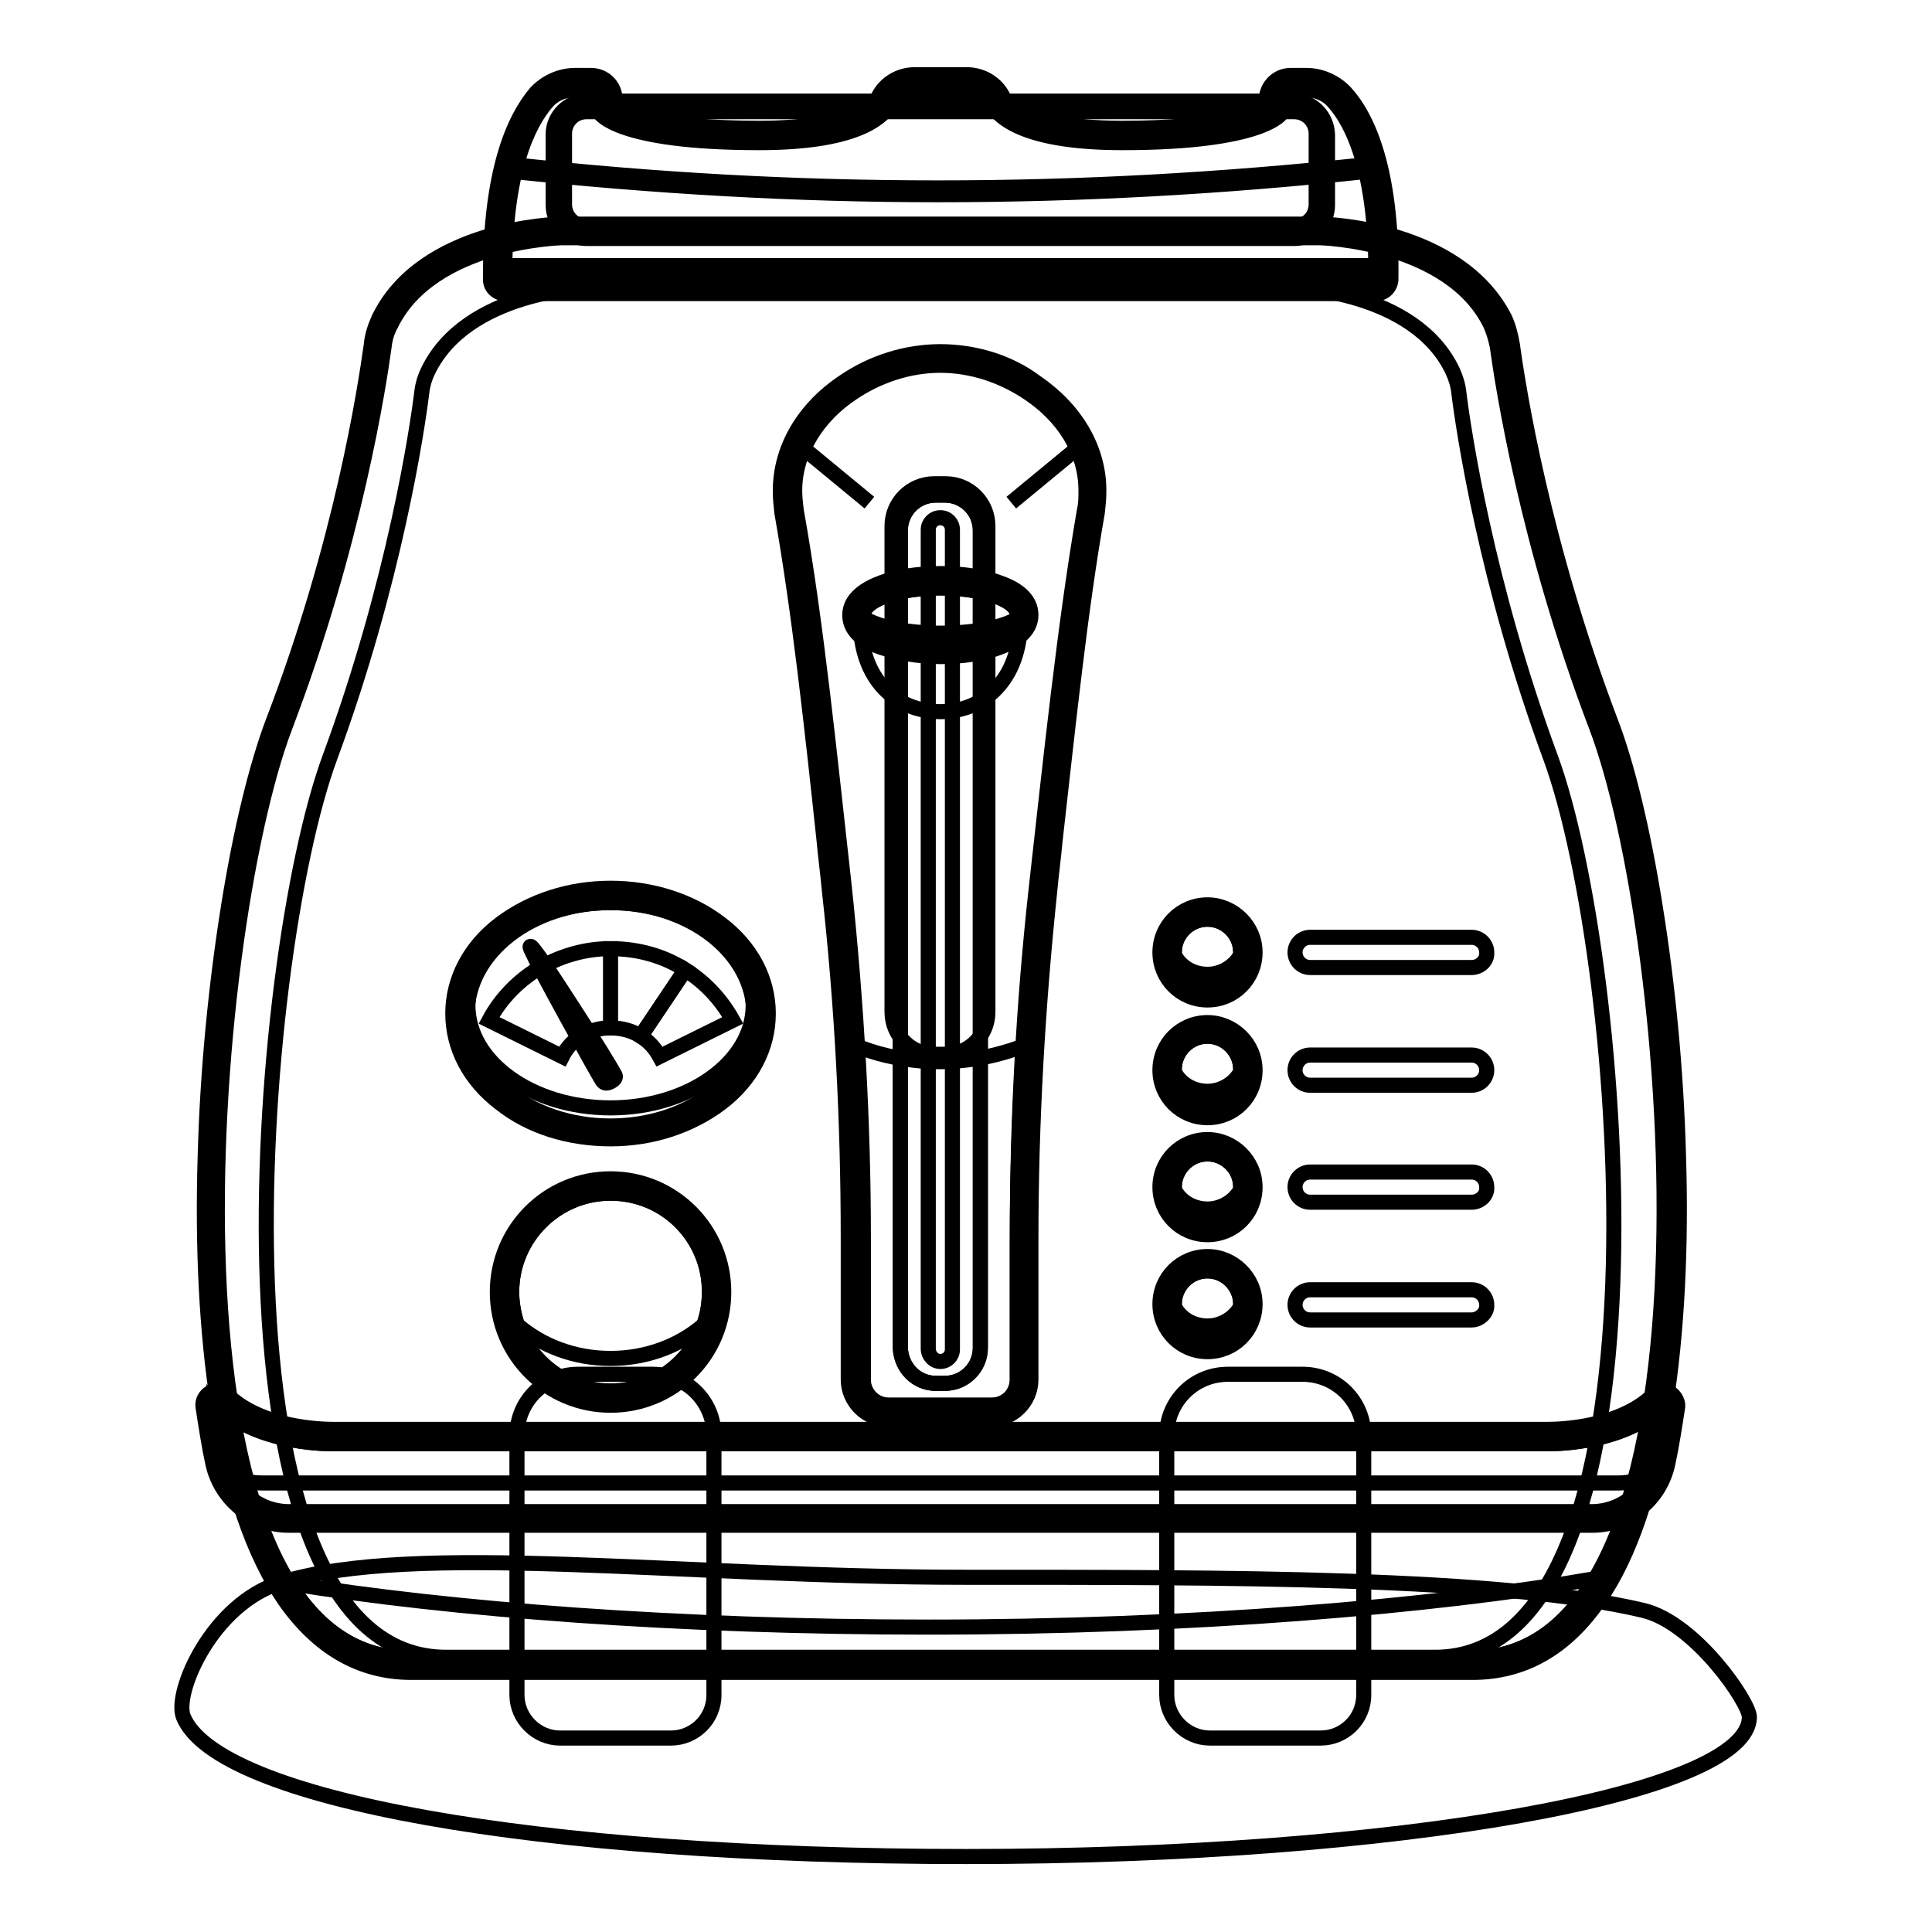<?xml version="1.0" encoding="utf-8"?>
<!-- Svg Vector Icons : http://www.onlinewebfonts.com/icon -->
<!DOCTYPE svg PUBLIC "-//W3C//DTD SVG 1.1//EN" "http://www.w3.org/Graphics/SVG/1.1/DTD/svg11.dtd">
<svg version="1.1" xmlns="http://www.w3.org/2000/svg" xmlns:xlink="http://www.w3.org/1999/xlink" x="0px" y="0px" viewBox="0 0 256 256" enable-background="new 0 0 256 256" xml:space="preserve">
<g> <path stroke-width="2" fill-opacity="0" stroke="#000000"  d="M24.3,227.5c-1.3-3.2,3.8-15,12.9-17.8c18-5.5,52.8-0.7,90.9-0.7c34.1,0,70.8-0.1,89.7,4.4 c6.9,1.7,14,12.2,14,14.1c0,10.2-46.5,18.5-103.7,18.5S28.8,238.4,24.3,227.5L24.3,227.5z"/> <path stroke-width="2" fill-opacity="0" stroke="#000000"  d="M124,183.3h1.2c2.6,0,4.7-2.1,4.7-4.7V70.3c0-2.6-2.1-4.7-4.7-4.7H124c-2.6,0-4.7,2.1-4.7,4.7v108.3 C119.4,181.2,121.4,183.3,124,183.3z"/> <path stroke-width="2" fill-opacity="0" stroke="#000000"  d="M77.7,30.8c-2,0-3.6-1.6-3.6-3.6v-9.4c0-2,1.6-3.6,3.6-3.6h93.8c2,0,3.6,1.6,3.6,3.6v9.4 c0,2-1.6,3.6-3.6,3.6H77.7z"/> <path stroke-width="2" fill-opacity="0" stroke="#000000"  d="M171.5,14.8c1.6,0,2.9,1.3,2.9,2.9v9.4c0,1.6-1.3,2.9-2.9,2.9H77.7c-1.6,0-2.9-1.3-2.9-2.9v-9.4 c0-1.6,1.3-2.9,2.9-2.9H171.5 M171.5,13.4H77.7c-2.4,0-4.4,2-4.4,4.4v9.4c0,2.4,2,4.4,4.4,4.4h93.8c2.4,0,4.4-2,4.4-4.4v-9.4 C175.8,15.4,173.9,13.4,171.5,13.4z"/> <path stroke-width="2" fill-opacity="0" stroke="#000000"  d="M66.9,38c-0.5,0-0.9-0.4-0.9-0.9c-0.1-7.9,0.8-18.5,5.7-24.2c1.1-1.3,2.7-2,4.4-2h2.1c1.2,0,2.2,1,2.2,2.3 v1.4c0.7,0.7,4.7,3.3,20.2,3.3c12.2,0,15.6-2.9,16.5-4.7c0.8-1.5,2.3-2.4,4-2.4h6.9c1.7,0,3.2,0.9,4,2.4c0.9,1.7,4.3,4.7,16.5,4.7 c15.5,0,19.4-2.7,20.2-3.3v-1.4c0-1.3,1-2.3,2.2-2.3h2.1c1.7,0,3.3,0.7,4.4,2c4.9,5.7,5.8,16.3,5.7,24.2c0,0.5-0.4,0.9-0.9,0.9 H66.9z"/> <path stroke-width="2" fill-opacity="0" stroke="#000000"  d="M173.1,11.9c1.4,0,2.8,0.6,3.7,1.7c2.3,2.6,5.7,9,5.5,23.6H66.9c-0.2-14.6,3.2-20.9,5.5-23.6 c0.9-1.1,2.3-1.7,3.7-1.7h2.1c0.7,0,1.3,0.6,1.3,1.4V15c0,0,2.2,3.9,21.1,3.9c12.5,0,16.3-3.1,17.4-5.2c0.6-1.2,1.9-1.9,3.2-1.9 h6.9c1.3,0,2.5,0.7,3.2,1.9c1.1,2.1,4.9,5.2,17.4,5.2c18.9,0,21.1-3.9,21.1-3.9v-1.7c0-0.8,0.6-1.4,1.3-1.4H173.1 M173.1,10H171 c-1.8,0-3.2,1.5-3.2,3.2v0.9c-1.2,0.8-5.6,2.9-19.2,2.9c-3.2,0-13.7-0.3-15.7-4.2c-0.9-1.8-2.8-2.9-4.8-2.9h-6.9 c-2,0-3.9,1.1-4.8,2.9c-2,3.9-12.5,4.2-15.7,4.2c-13.7,0-18.1-2.1-19.2-2.9v-0.9c0-1.8-1.4-3.2-3.2-3.2h-2.1c-2,0-3.9,0.9-5.2,2.3 c-2.8,3.3-6.1,10.2-6,24.8c0,1,0.9,1.8,1.9,1.8h115.5c1,0,1.8-0.8,1.9-1.8c0.2-14.6-3.1-21.6-6-24.8C177,10.9,175.1,10,173.1,10z" /> <path stroke-width="2" fill-opacity="0" stroke="#000000"  d="M66.9,35.7c-0.3,0-0.5-0.2-0.5-0.5c-0.1-4.7,0.3-9,0.9-12.6c0-0.2,0.2-0.4,0.4-0.4h0.1 c19.3,2.1,37.7,3.1,56.4,3.1s37.3-1,56.9-3.1h0.3c0.2,0,0.4,0.1,0.4,0.4c0.7,3.7,1,7.9,0.9,12.6c0,0.3-0.2,0.5-0.5,0.5H66.9z"/> <path stroke-width="2" fill-opacity="0" stroke="#000000"  d="M181.4,22.7c0.6,3.3,1,7.4,1,12.5H66.9c-0.1-5.1,0.3-9.2,0.9-12.5c18.9,2,37.6,3.1,56.5,3.1 c18.5,0,37.4-1,56.9-3.1L181.4,22.7 M67.8,21.8c-0.4,0-0.8,0.3-0.9,0.8c-0.7,3.7-1,8-0.9,12.7c0,0.5,0.4,0.9,0.9,0.9h115.5 c0.5,0,0.9-0.4,0.9-0.9c0.1-4.7-0.3-9-0.9-12.7c-0.1-0.4-0.5-0.8-0.9-0.8h-0.3c-19.6,2.1-38.2,3.1-56.9,3.1 C105.5,24.9,87.1,23.9,67.8,21.8L67.8,21.8z"/> <path stroke-width="2" fill-opacity="0" stroke="#000000"  d="M74.2,230.3h14.7c3.1,0,5.7-2.5,5.7-5.7v-34.4c0-4.5-3.6-8.1-8.1-8.1h-9.9c-4.5,0-8.1,3.6-8.1,8.1v34.4 C68.5,227.7,71.1,230.3,74.2,230.3L74.2,230.3z M160.3,230.3H175c3.1,0,5.7-2.5,5.7-5.7v-34.4c0-4.5-3.6-8.1-8.1-8.1h-9.9 c-4.5,0-8.1,3.6-8.1,8.1v34.4C154.6,227.7,157.2,230.3,160.3,230.3L160.3,230.3z"/> <path stroke-width="2" fill-opacity="0" stroke="#000000"  d="M54.3,220.6c-6.4,0-11.8-3.1-16-9.2c-4-5.8-6.9-14.3-8.6-25.4c-1.5-9.6-2-20.8-1.7-33.2 c0.7-21.5,4.3-45,9-57.1c9-23.8,12.2-44.3,13-50.1c0.1-1.1,0.5-2.2,0.9-3.2c5.6-11.5,22.7-12,23.4-12h100.5c0.7,0,17.9,0.5,23.4,12 c0.5,1,0.8,2,0.9,3.2c0.8,5.7,4,26.3,13,50.1c4.6,12.1,8.3,35.5,9,57.1c0.4,12.4-0.2,23.6-1.7,33.2c-1.7,11-4.6,19.6-8.6,25.4 c-4.2,6.1-9.6,9.2-16,9.2H54.3z"/> <path stroke-width="2" fill-opacity="0" stroke="#000000"  d="M174.9,31.5c0,0,17.2,0.4,22.6,11.5c0.4,0.9,0.7,1.9,0.9,2.9c0.7,5.1,3.9,26.1,13.1,50.3 c10.6,27.7,18.5,123.5-16.5,123.5H54.3c-35,0-27.1-95.8-16.5-123.5C47,72,50.2,51,50.9,45.9c0.1-1,0.4-2,0.9-2.9 c5.4-11.1,22.6-11.5,22.6-11.5H174.9 M174.9,29.7H74.4h0c-0.7,0-18.4,0.5-24.2,12.5c-0.5,1.1-0.9,2.3-1,3.5 c-0.8,5.7-3.9,26.2-13,49.9c-2.2,5.8-4.3,14.4-5.9,24.4c-1.7,10.6-2.8,22-3.1,32.9c-0.4,12.5,0.2,23.7,1.7,33.3 c1.7,11.2,4.7,19.8,8.8,25.8c4.4,6.3,10,9.6,16.8,9.6h140.6c6.8,0,12.4-3.2,16.8-9.6c4.1-5.9,7-14.6,8.8-25.8 c1.5-9.7,2.1-20.9,1.7-33.3c-0.3-11-1.4-22.4-3.1-32.9c-1.6-10-3.7-18.7-5.9-24.4c-9-23.7-12.2-44.1-13-49.9 c-0.2-1.2-0.5-2.4-1-3.5C193.3,30.2,175.7,29.7,174.9,29.7L174.9,29.7L174.9,29.7z"/> <path stroke-width="2" fill-opacity="0" stroke="#000000"  d="M205.5,100.5c-8.6-23.3-11.6-43.6-12.2-48.5c-0.1-1-0.4-1.9-0.8-2.8c-5-10.7-21.1-11.1-21.1-11.1H77.8 c0,0-16,0.4-21.1,11.1C56.3,50,56,51,55.9,51.9c-0.6,4.9-3.6,25.2-12.2,48.5c-9.9,26.8-17.3,119.2,15.4,119.2h131 C222.7,219.7,215.3,127.3,205.5,100.5z"/> <path stroke-width="2" fill-opacity="0" stroke="#000000"  d="M126,219.7h68.9c7.1,0,12.5-3.9,16.4-10.5c-21.7,3.7-53.2,6.4-88.3,6.4c-33.2,0-63.1-2.3-84.7-5.8 c3.9,6.2,9.1,9.9,16,9.9H126z"/> <path stroke-width="2" fill-opacity="0" stroke="#000000"  d="M117.8,187.1c-2.4,0-4.4-2-4.4-4.4V164c0-15.3-0.9-30.9-2.5-46.1c-0.2-2.2-0.5-4.4-0.7-6.6 c-1.7-15-3.3-30.5-5.6-43.6c-0.1-0.8-0.2-1.7-0.2-2.8c0-5.2,2.9-10.2,8-13.7c3.6-2.5,8-3.8,12.2-3.8h0.1c4.2,0,8.6,1.4,12.2,3.8 c5.1,3.4,8.1,8.4,8,13.7c0,1-0.1,1.9-0.2,2.7c-2.3,13.1-4,28.6-5.6,43.6c-0.2,2.2-0.5,4.4-0.7,6.6c-1.7,15.3-2.5,30.8-2.5,46.1 v18.8c0,2.4-2,4.4-4.4,4.4L117.8,187.1L117.8,187.1z"/> <path stroke-width="2" fill-opacity="0" stroke="#000000"  d="M124.6,48.4c4.2,0,8.3,1.4,11.7,3.7c4.5,3,7.6,7.6,7.6,12.9c0,0.9,0,1.7-0.2,2.6c-2.6,15-4.5,33.3-6.4,50.2 c-1.7,15.4-2.5,30.8-2.5,46.2v18.8c0,1.9-1.5,3.4-3.4,3.4h-13.6c-1.9,0-3.4-1.5-3.4-3.4V164c0-15.4-0.9-30.9-2.5-46.2 c-1.9-16.9-3.7-35.2-6.4-50.2c-0.1-0.9-0.2-1.7-0.2-2.6c0-5.2,3.1-9.9,7.6-12.9C116.3,49.8,120.4,48.4,124.6,48.4 C124.6,48.4,124.6,48.4,124.6,48.4C124.6,48.4,124.6,48.4,124.6,48.4 M124.6,46.6C124.6,46.6,124.6,46.6,124.6,46.6L124.6,46.6 c-4.5,0-9,1.4-12.8,4c-5.4,3.6-8.4,8.9-8.4,14.4c0,1.1,0.1,2,0.2,2.9c2.3,13,4,28.5,5.6,43.5c0.2,2.2,0.5,4.4,0.7,6.6 c1.7,15.2,2.5,30.7,2.5,46v18.8c0,2.9,2.4,5.3,5.3,5.3h13.6c2.9,0,5.3-2.4,5.3-5.3V164c0-15.3,0.9-30.8,2.5-46 c0.2-2.2,0.5-4.4,0.7-6.6c1.7-15,3.3-30.5,5.6-43.5c0.1-0.9,0.2-1.8,0.2-2.9c0-5.6-3.1-10.8-8.4-14.4 C133.6,47.9,129,46.6,124.6,46.6L124.6,46.6z"/> <path stroke-width="2" fill-opacity="0" stroke="#000000"  d="M117.8,186.2h13.6c1.9,0,3.4-1.5,3.4-3.4V164c0-8.5,0.3-17,0.8-25.4c-9.5,3.6-17.7,1.8-22.1,0 c0.6,8.8,0.8,16.6,0.8,25.4v18.8C114.4,184.7,115.9,186.2,117.8,186.2z"/> <path stroke-width="2" fill-opacity="0" stroke="#000000"  d="M123.8,139.7h1.5c3.1,0,5.6-2.5,5.6-5.6V69.7c0-3.1-2.5-5.6-5.6-5.6h-1.5c-3.1,0-5.6,2.5-5.6,5.6v64.4 C118.2,137.2,120.7,139.7,123.8,139.7z"/> <path stroke-width="2" fill-opacity="0" stroke="#000000"  d="M124,183.3h1.2c2.6,0,4.7-2.1,4.7-4.7V70.3c0-2.6-2.1-4.7-4.7-4.7H124c-2.6,0-4.7,2.1-4.7,4.7v108.3 C119.4,181.2,121.4,183.3,124,183.3z"/> <path stroke-width="2" fill-opacity="0" stroke="#000000"  d="M124.6,180.4c0.9,0,1.6-0.7,1.6-1.6V70.2c0-0.9-0.7-1.6-1.6-1.6c-0.9,0-1.6,0.7-1.6,1.6v108.5 C123,179.6,123.7,180.4,124.6,180.4z"/> <path stroke-width="2" fill-opacity="0" stroke="#000000"  d="M114,82.2c0,7.9,4.8,12.1,10.6,12.1s10.6-4.3,10.6-12.1"/> <path stroke-width="2" fill-opacity="0" stroke="#000000"  d="M124.6,85.9c-5.5,0-11.1-1.5-11.1-4.5c0-2.9,5.6-4.5,11.1-4.5s11.1,1.5,11.1,4.5 C135.8,84.3,130.1,85.9,124.6,85.9z"/> <path stroke-width="2" fill-opacity="0" stroke="#000000"  d="M124.6,77.9c5.6,0,10.2,1.6,10.2,3.6c0,2-4.6,3.6-10.2,3.6c-5.6,0-10.2-1.6-10.2-3.6 C114.4,79.5,119,77.9,124.6,77.9 M124.6,76c-2.9,0-5.7,0.4-7.8,1.2c-1.9,0.7-4.2,2-4.2,4.3c0,1.3,0.7,3.1,4.2,4.3 c2.1,0.7,4.9,1.2,7.8,1.2s5.7-0.4,7.8-1.2c1.9-0.7,4.2-2,4.2-4.3c0-1.3-0.7-3.1-4.2-4.3C130.3,76.4,127.5,76,124.6,76z"/> <path stroke-width="2" fill-opacity="0" stroke="#000000"  d="M124.6,77.9c-5.6,0-10.2,1.6-10.2,3.6c0,0.1,0,0.2,0.1,0.4c1.9,1.2,5.7,2,10.2,2s8.3-0.8,10.2-2 c0-0.1,0.1-0.2,0.1-0.4C134.8,79.5,130.2,77.9,124.6,77.9L124.6,77.9z"/> <path stroke-width="2" fill-opacity="0" stroke="#000000"  d="M61,134.4c0,8.7,8.9,15.7,19.9,15.7s19.9-7,19.9-15.7c0,0,0,0,0,0c0-8.7-8.9-15.7-19.9-15.7 C70,118.6,61,125.7,61,134.4z"/> <path stroke-width="2" fill-opacity="0" stroke="#000000"  d="M80.9,119.6c10.5,0,19,6.6,19,14.8s-8.5,14.8-19,14.8s-19-6.6-19-14.8S70.4,119.6,80.9,119.6 M80.9,117.7 c-5.5,0-10.6,1.7-14.6,4.7c-4.1,3.1-6.3,7.4-6.3,11.9c0,4.5,2.2,8.8,6.3,11.9c3.9,3.1,9.1,4.7,14.6,4.7c5.5,0,10.6-1.7,14.6-4.7 c4.1-3.1,6.3-7.4,6.3-11.9c0-4.5-2.2-8.8-6.3-11.9C91.6,119.4,86.4,117.7,80.9,117.7z"/> <path stroke-width="2" fill-opacity="0" stroke="#000000"  d="M62,133.2c0,7.5,8.5,13.6,18.9,13.6c10.4,0,18.9-6.1,18.9-13.6c0-7.5-8.5-13.6-18.9-13.6 C70.5,119.6,62,125.7,62,133.2z"/> <path stroke-width="2" fill-opacity="0" stroke="#000000"  d="M80.9,185.3c-7.8,0-14.1-6.3-14.1-14.1c0-7.7,6.3-14.1,14.1-14.1S95,163.5,95,171.2 C95,178.9,88.7,185.3,80.9,185.3z"/> <path stroke-width="2" fill-opacity="0" stroke="#000000"  d="M80.9,158.1c7.3,0,13.1,5.9,13.1,13.1s-5.9,13.1-13.1,13.1s-13.1-5.9-13.1-13.1S73.7,158.1,80.9,158.1  M80.9,156.2c-8.3,0-15,6.7-15,15c0,8.3,6.7,15,15,15s15-6.7,15-15C95.9,162.9,89.2,156.2,80.9,156.2z"/> <path stroke-width="2" fill-opacity="0" stroke="#000000"  d="M80.9,158.1c-7.3,0-13.1,5.9-13.1,13.1c0,1.5,0.3,2.9,0.7,4.3c3.2,2.8,7.6,4.5,12.4,4.5 c4.8,0,9.2-1.7,12.4-4.5c0.5-1.3,0.7-2.8,0.7-4.3C94.1,163.9,88.2,158.1,80.9,158.1z M124.6,201.2c-39.9,0-73,0-86.4,0 c-4.4,0-8.2-3.1-9.1-7.4c-0.5-2.3-0.9-4.9-1.3-7.5c-0.1-0.4,0.1-0.8,0.5-0.9c0.1-0.1,0.3-0.1,0.4-0.1c0.2,0,0.5,0.1,0.7,0.3 c1.2,1.1,5.7,4.9,14.6,4.9h161c2.3,0,10-0.4,14.6-4.9c0.2-0.2,0.4-0.3,0.7-0.3c0.1,0,0.3,0,0.4,0.1c0.4,0.2,0.6,0.6,0.5,0.9 c-0.4,2.6-0.8,5.1-1.3,7.5c-0.9,4.3-4.7,7.4-9.1,7.4C197.6,201.2,164.5,201.2,124.6,201.2L124.6,201.2z"/> <path stroke-width="2" fill-opacity="0" stroke="#000000"  d="M220.4,186.2c-0.4,2.5-0.8,5-1.3,7.4c-0.8,3.9-4.2,6.7-8.2,6.7c-14.4,0-50.4,0-86.3,0c-36,0-71.9,0-86.3,0 c-4,0-7.4-2.8-8.2-6.7c-0.5-2.4-0.9-4.9-1.3-7.4c5,4.8,13.2,5.1,15.3,5.1h161C207.2,191.3,215.4,191,220.4,186.2 M220.4,184.3 L220.4,184.3c-0.5,0-0.9,0.2-1.2,0.4l-0.1,0.1c-4.5,4.4-12.5,4.6-14,4.6H44.5h-0.4c-1.5,0-9.5-0.2-14-4.6c-0.4-0.4-0.8-0.5-1.3-0.5 c-0.3,0-0.6,0.1-0.9,0.2c-0.7,0.4-1.1,1.1-1,1.9c0.4,2.6,0.8,5.2,1.3,7.5c1,4.7,5.2,8.2,10,8.2c13.3,0,46.4,0,86.4,0 c39.9,0,73,0,86.4,0c4.8,0,9-3.4,10-8.2c0.5-2.3,0.9-4.9,1.3-7.5c0-0.1,0-0.2,0-0.3C222.2,185.2,221.4,184.3,220.4,184.3 C220.4,184.3,220.4,184.3,220.4,184.3L220.4,184.3z"/> <path stroke-width="2" fill-opacity="0" stroke="#000000"  d="M204.6,191.3h-160c0,0-10.1,0.4-15.8-5.1c0.4,2.5,0.8,5,1.3,7.4c0.1,0.7,0.4,1.4,0.7,2 c1.2,0.6,2.5,0.9,3.9,0.9c15,0,52.4,0,89.9,0c37.5,0,74.9,0,89.9,0c1.4,0,2.7-0.4,3.9-0.9c0.3-0.6,0.6-1.3,0.7-2 c0.5-2.4,0.9-4.9,1.3-7.4C214.7,191.7,204.6,191.3,204.6,191.3z"/> <path stroke-width="2" fill-opacity="0" stroke="#000000"  d="M160,131.5c-3,0-5.4-2.4-5.4-5.4s2.4-5.4,5.4-5.4s5.4,2.4,5.4,5.4S162.9,131.5,160,131.5z"/> <path stroke-width="2" fill-opacity="0" stroke="#000000"  d="M160,121.8c2.4,0,4.4,2,4.4,4.4c0,2.4-2,4.4-4.4,4.4s-4.4-2-4.4-4.4C155.6,123.7,157.5,121.8,160,121.8  M160,119.9c-3.5,0-6.3,2.8-6.3,6.3c0,3.5,2.8,6.3,6.3,6.3s6.3-2.8,6.3-6.3C166.3,122.7,163.4,119.9,160,119.9z"/> <path stroke-width="2" fill-opacity="0" stroke="#000000"  d="M160,121.8c-2.4,0-4.4,2-4.4,4.4c0,0.1,0,0.2,0,0.3c0.8,1.6,2.5,2.6,4.4,2.6s3.6-1.1,4.4-2.6 c0-0.1,0-0.2,0-0.3C164.4,123.7,162.4,121.8,160,121.8L160,121.8z"/> <path stroke-width="2" fill-opacity="0" stroke="#000000"  d="M195,128.2h-21.4c-1.1,0-2-0.9-2-2c0-1.1,0.9-2,2-2H195c1.1,0,2,0.9,2,2C197.1,127.3,196.1,128.2,195,128.2 z"/> <path stroke-width="2" fill-opacity="0" stroke="#000000"  d="M160,147.1c-3,0-5.4-2.4-5.4-5.4s2.4-5.4,5.4-5.4s5.4,2.4,5.4,5.4S162.9,147.1,160,147.1z"/> <path stroke-width="2" fill-opacity="0" stroke="#000000"  d="M160,137.3c2.4,0,4.4,2,4.4,4.4s-2,4.4-4.4,4.4s-4.4-2-4.4-4.4S157.5,137.3,160,137.3 M160,135.5 c-3.5,0-6.3,2.8-6.3,6.3c0,3.5,2.8,6.3,6.3,6.3s6.3-2.8,6.3-6.3C166.3,138.3,163.4,135.5,160,135.5z"/> <path stroke-width="2" fill-opacity="0" stroke="#000000"  d="M160,137.3c-2.4,0-4.4,2-4.4,4.4c0,0.1,0,0.2,0,0.3c0.8,1.6,2.5,2.6,4.4,2.6s3.6-1.1,4.4-2.6 c0-0.1,0-0.2,0-0.3C164.4,139.3,162.4,137.3,160,137.3L160,137.3z"/> <path stroke-width="2" fill-opacity="0" stroke="#000000"  d="M195,143.8h-21.4c-1.1,0-2-0.9-2-2s0.9-2,2-2H195c1.1,0,2,0.9,2,2S196.1,143.8,195,143.8z"/> <path stroke-width="2" fill-opacity="0" stroke="#000000"  d="M160,162.6c-3,0-5.4-2.4-5.4-5.4c0-3,2.4-5.4,5.4-5.4s5.4,2.4,5.4,5.4C165.3,160.2,162.9,162.6,160,162.6z" /> <path stroke-width="2" fill-opacity="0" stroke="#000000"  d="M160,152.9c2.4,0,4.4,2,4.4,4.4s-2,4.4-4.4,4.4s-4.4-2-4.4-4.4S157.5,152.9,160,152.9 M160,151 c-3.5,0-6.3,2.8-6.3,6.3c0,3.5,2.8,6.3,6.3,6.3s6.3-2.8,6.3-6.3C166.3,153.8,163.4,151,160,151z"/> <path stroke-width="2" fill-opacity="0" stroke="#000000"  d="M160,152.9c-2.4,0-4.4,2-4.4,4.4c0,0.1,0,0.2,0,0.3c0.8,1.6,2.5,2.6,4.4,2.6s3.6-1.1,4.4-2.6 c0-0.1,0-0.2,0-0.3C164.4,154.8,162.4,152.9,160,152.9L160,152.9z"/> <path stroke-width="2" fill-opacity="0" stroke="#000000"  d="M195,159.3h-21.4c-1.1,0-2-0.9-2-2c0-1.1,0.9-2,2-2H195c1.1,0,2,0.9,2,2C197.1,158.4,196.1,159.3,195,159.3 z"/> <path stroke-width="2" fill-opacity="0" stroke="#000000"  d="M160,178.2c-3,0-5.4-2.4-5.4-5.4c0-3,2.4-5.4,5.4-5.4s5.4,2.4,5.4,5.4C165.3,175.8,162.9,178.2,160,178.2z" /> <path stroke-width="2" fill-opacity="0" stroke="#000000"  d="M160,168.4c2.4,0,4.4,2,4.4,4.4c0,2.4-2,4.4-4.4,4.4s-4.4-2-4.4-4.4C155.6,170.4,157.5,168.4,160,168.4  M160,166.5c-3.5,0-6.3,2.8-6.3,6.3c0,3.5,2.8,6.3,6.3,6.3s6.3-2.8,6.3-6.3C166.3,169.3,163.4,166.5,160,166.5z"/> <path stroke-width="2" fill-opacity="0" stroke="#000000"  d="M160,168.4c-2.4,0-4.4,2-4.4,4.4c0,0.1,0,0.2,0,0.3c0.8,1.6,2.5,2.6,4.4,2.6s3.6-1.1,4.4-2.6 c0-0.1,0-0.2,0-0.3C164.4,170.4,162.4,168.4,160,168.4L160,168.4z"/> <path stroke-width="2" fill-opacity="0" stroke="#000000"  d="M195,174.9h-21.4c-1.1,0-2-0.9-2-2c0-1.1,0.9-2,2-2H195c1.1,0,2,0.9,2,2C197.1,173.9,196.1,174.9,195,174.9 z"/> <path stroke-width="2" fill-opacity="0" stroke="#000000"  d="M115.2,66.6l-9.1-7.5 M134,66.6l9.1-7.5"/> <path stroke-width="2" fill-opacity="0" stroke="#000000"  d="M87.4,140l9.7-4.8c-1.5-2.7-3.6-5-6.3-6.7l-5.9,8.8C86,138,86.8,138.9,87.4,140z"/> <path stroke-width="2" fill-opacity="0" stroke="#000000"  d="M77.3,137.1l-5.4-9.1c-3,1.7-5.5,4.2-7.1,7.2l9.7,4.8C75.1,138.8,76,137.8,77.3,137.1z"/> <path stroke-width="2" fill-opacity="0" stroke="#000000"  d="M84.9,137.3l5.9-8.8c-2.8-1.8-6.2-2.8-9.9-2.8v10.5C82.4,136.2,83.8,136.6,84.9,137.3z M80.9,136.2v-10.5 c-3.3,0-6.4,0.9-9.1,2.4l5.4,9C78.4,136.5,79.6,136.2,80.9,136.2z"/> <path stroke-width="2" fill-opacity="0" stroke="#000000"  d="M76.3,134.1c-3.3-5.1-4.4-6.8-5.5-8.2c-0.3-0.4-0.4-0.5-0.5-0.5c-0.1,0-0.1,0.1,0.2,0.7 c0.7,1.5,1.7,3.4,4.6,8.7c2.3,4.2,4.1,7.4,4.7,8.4c0.3,0.4,0.6,0.4,1.2,0.1c0.5-0.3,0.7-0.6,0.4-1 C80.8,141.2,78.9,138.1,76.3,134.1L76.3,134.1z"/></g>
</svg>